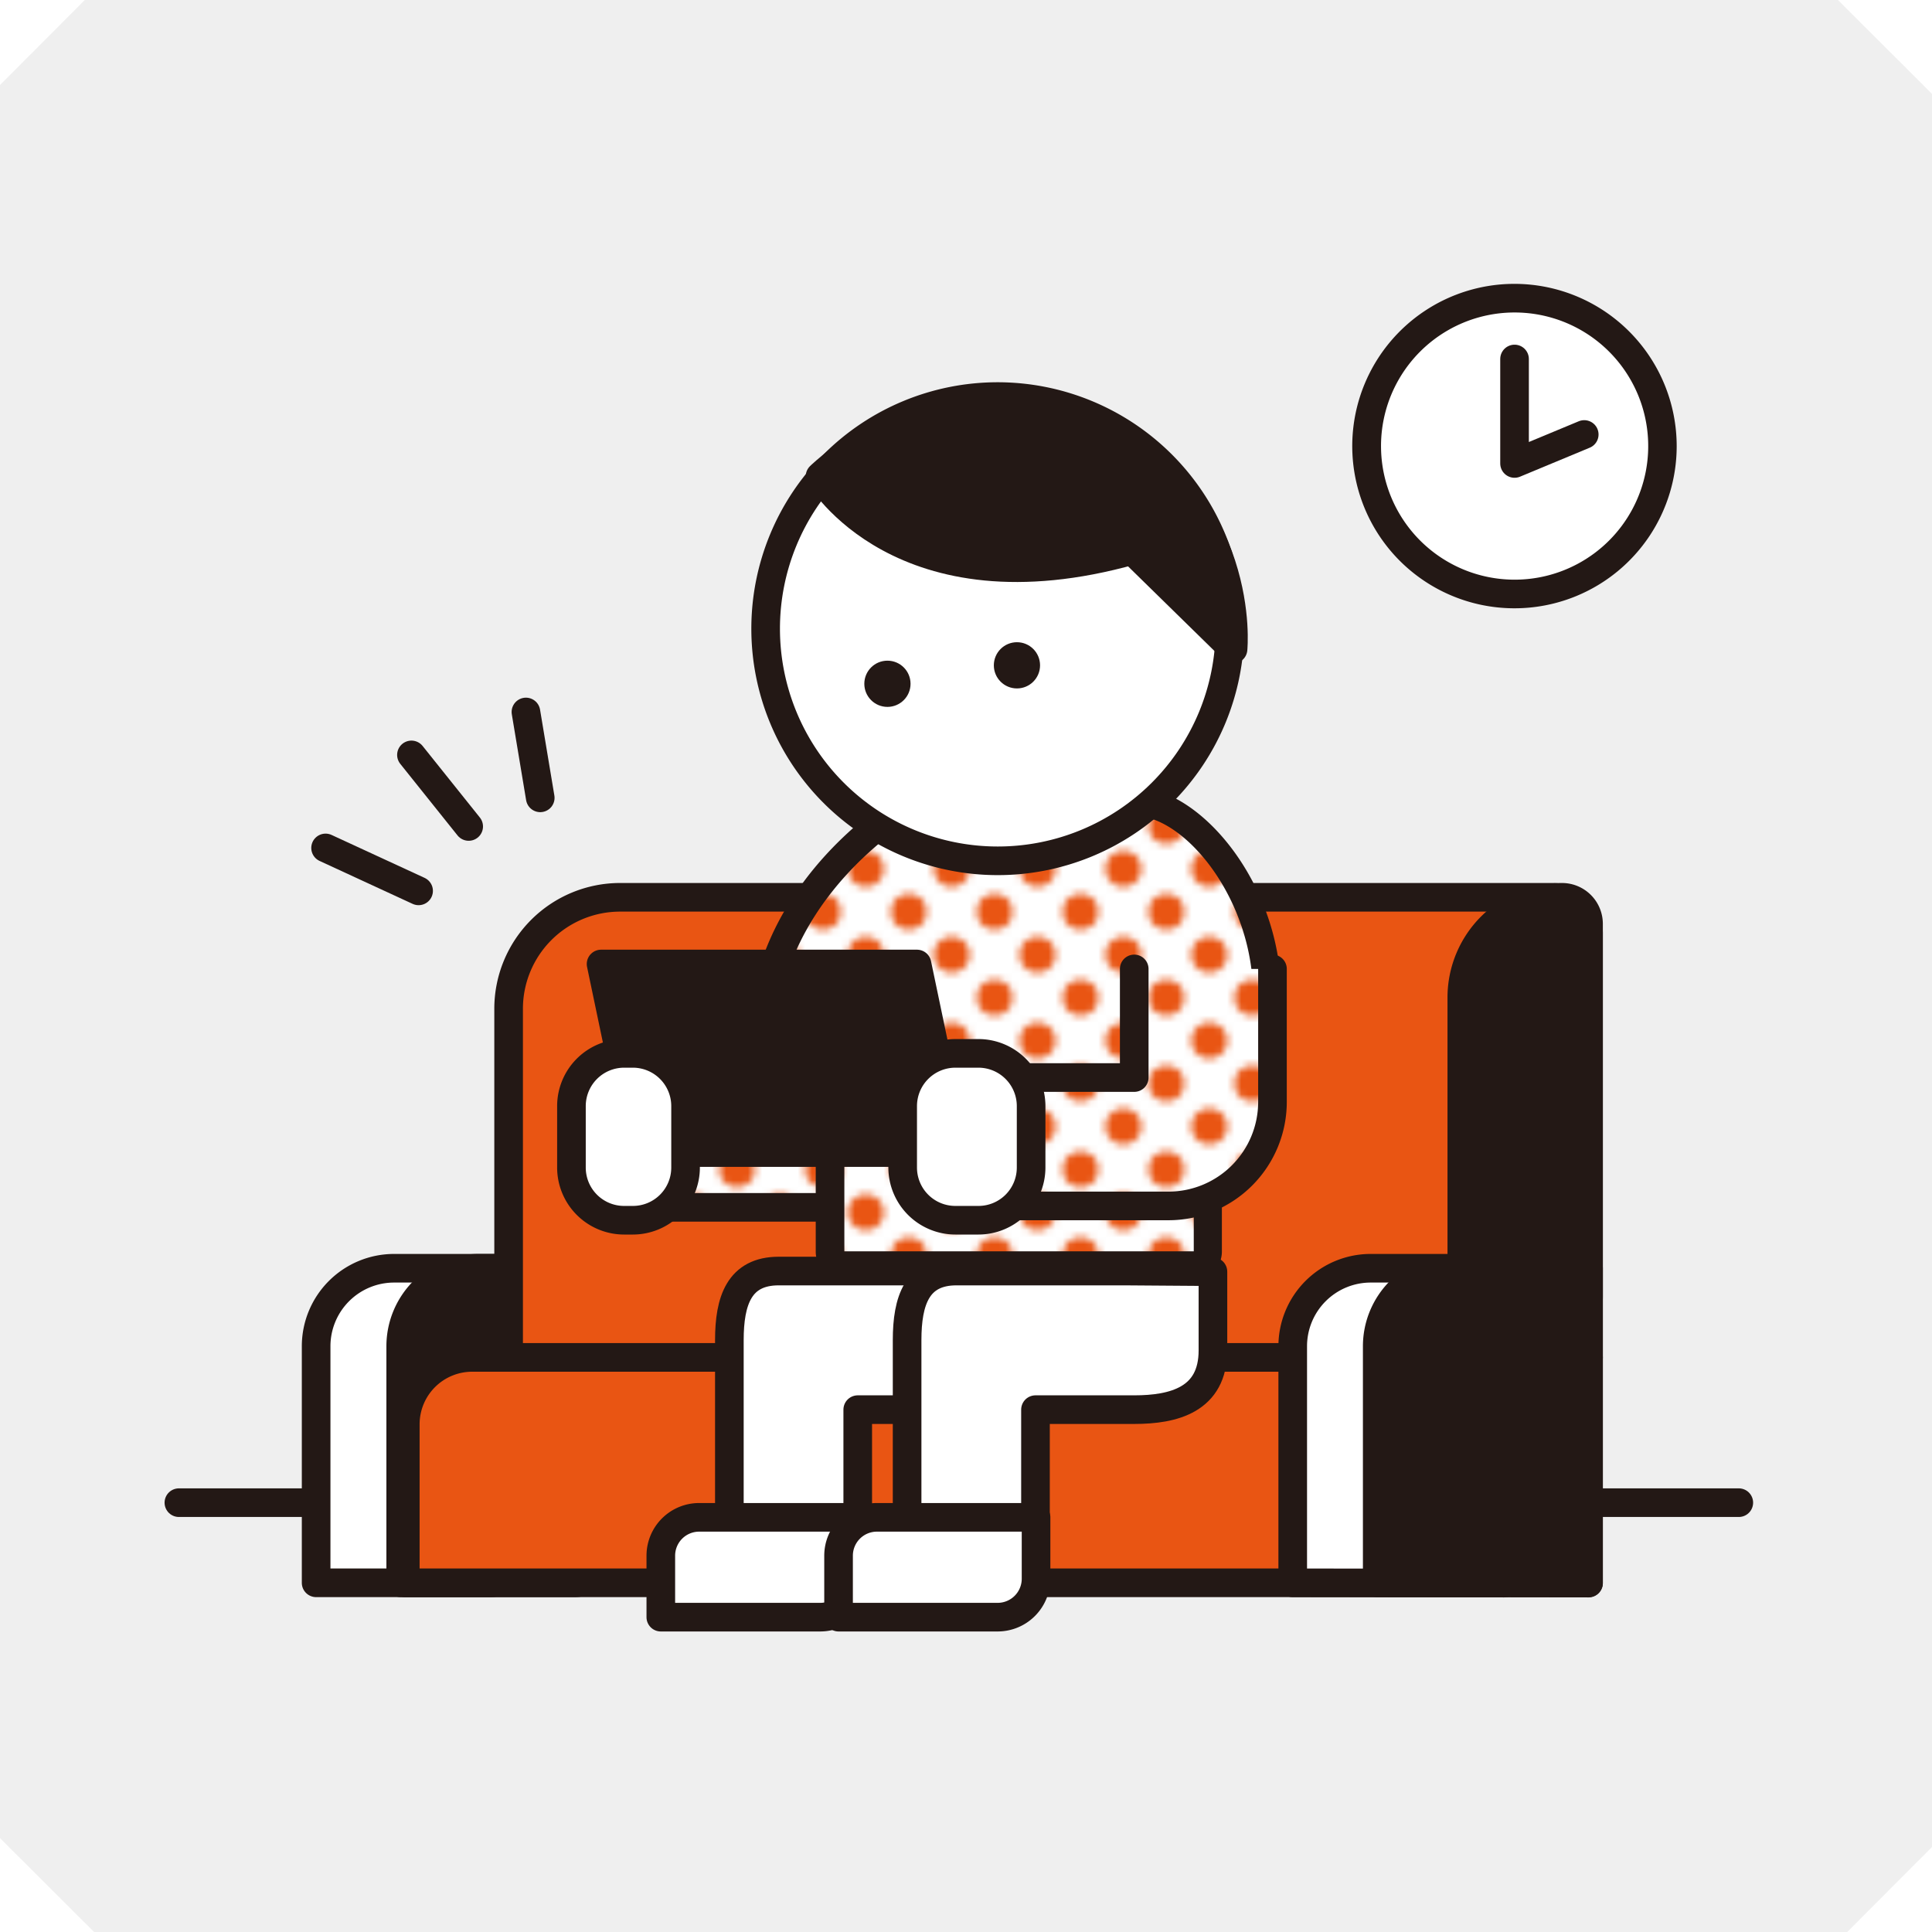 <svg xmlns="http://www.w3.org/2000/svg" xmlns:xlink="http://www.w3.org/1999/xlink" width="270" height="270" viewBox="0 0 270 270"><defs><style>.cls-1,.cls-7{fill:none;}.cls-2,.cls-6{fill:#fff;}.cls-3,.cls-9{fill:#e95513;}.cls-4{fill:#efefef;}.cls-5,.cls-8{fill:#231815;}.cls-10,.cls-6,.cls-7,.cls-8,.cls-9{stroke:#231815;stroke-linecap:round;stroke-linejoin:round;stroke-width:4px;}.cls-10,.cls-11{fill:url(#新規パターンスウォッチ_2);}</style><pattern id="新規パターンスウォッチ_2" data-name="新規パターンスウォッチ 2" width="12" height="12" patternTransform="translate(1 1.42)" patternUnits="userSpaceOnUse" viewBox="0 0 12 12"><rect class="cls-1" width="12" height="12"/><rect class="cls-2" width="12" height="12"/><circle class="cls-3" cx="6" cy="6" r="2.5"/><path class="cls-3" d="M2.5,0H0V2.5A2.5,2.5,0,0,0,2.5,0Z"/><path class="cls-3" d="M0,9.5V12H2.5A2.5,2.5,0,0,0,0,9.5Z"/><path class="cls-3" d="M12,2.5V0H9.5A2.5,2.5,0,0,0,12,2.5Z"/><path class="cls-3" d="M12,9.5A2.5,2.5,0,0,0,9.5,12H12Z"/></pattern></defs><title>img_case_03</title><g id="レイヤー_2" data-name="レイヤー 2"><g id="レイヤー_2-2" data-name="レイヤー 2"><path class="cls-4" d="M258.15,270h-245L0,256.88v-245L11.85,0h245L270,13.12v245Z"/><path class="cls-2" d="M211.66,83a20.67,20.67,0,1,1,20.67-20.66A20.69,20.69,0,0,1,211.66,83Z"/><path class="cls-5" d="M211.66,43.67A18.67,18.67,0,1,1,193,62.34a18.66,18.66,0,0,1,18.66-18.67m0-4a22.67,22.67,0,1,0,22.66,22.67,22.69,22.69,0,0,0-22.66-22.67Z"/><polyline class="cls-6" points="211.66 50.17 211.66 64.77 221.4 60.72"/><line class="cls-7" x1="25" y1="210" x2="243" y2="210"/><path class="cls-6" d="M68.45,221.2H44.18V188.14a10.9,10.9,0,0,1,10.9-10.9H73.7V215.3C73.7,218.19,71.35,221.2,68.45,221.2Z"/><path class="cls-8" d="M80.27,221.2H56V188.14a10.9,10.9,0,0,1,10.9-10.9H85.51V215.3C85.51,218.19,83.16,221.2,80.27,221.2Z"/><path class="cls-9" d="M66,189.7H222a0,0,0,0,1,0,0v31.5a0,0,0,0,1,0,0H56.64a0,0,0,0,1,0,0V199.05A9.35,9.35,0,0,1,66,189.7Z"/><path class="cls-9" d="M86.66,125.4H217a5,5,0,0,1,5,5V189.7a0,0,0,0,1,0,0H71.08a0,0,0,0,1,0,0V141A15.58,15.58,0,0,1,86.66,125.4Z"/><path class="cls-8" d="M218.29,125.4h0a3.71,3.71,0,0,1,3.71,3.71v52.08a9.17,9.17,0,0,1-9.17,9.17H208a3.71,3.71,0,0,1-3.71-3.71V139.4a14,14,0,0,1,14-14Z"/><path class="cls-6" d="M180.66,221.2V188.14a10.9,10.9,0,0,1,10.91-10.9h18.62v44Z"/><path class="cls-8" d="M192.47,221.2V188.14a10.9,10.9,0,0,1,10.91-10.9H222v44Z"/><path class="cls-10" d="M108.07,135.61v15.18H91.52v17.94h26.21c5.52,0,9.66-1.38,9.66-6.9v-29"/><path class="cls-11" d="M118,176.87a2,2,0,0,1-2-2V154.79H97.79a2,2,0,0,1-1.34-3.48c.08-.07,8.39-7.73,12.53-18.1,5.36-13.45,17.53-20.5,18-20.79a1.91,1.91,0,0,1,.9-.26c.11,0,11.63-.54,21-.54a69.68,69.68,0,0,1,11.35.58c7.92,1.58,16.79,13.38,16.79,26.79v8.28a2,2,0,0,1-.74,1.55,2,2,0,0,1-1.27.45,1.81,1.81,0,0,1-.4,0,24,24,0,0,0-4.07-.44,5.73,5.73,0,0,0-1.8.21v25.87a2,2,0,0,1-2,2Z"/><path class="cls-5" d="M148.93,113.62a71.55,71.55,0,0,1,11,.54c6.9,1.38,15.18,12.42,15.18,24.83v8.28a25.4,25.4,0,0,0-4.48-.48c-2,0-3.8.39-3.8,1.86v26.22H118V152.79H97.79s8.68-7.88,13-18.83C116,121,128,114.16,128,114.16s11.48-.54,20.92-.54m0-4c-9.43,0-21,.54-21.11.54a4,4,0,0,0-1.79.52c-.54.31-13.29,7.7-18.91,21.79-4,10-11.94,17.29-12,17.36a4,4,0,0,0,2.69,7H114v18.08a4,4,0,0,0,4,4h48.76a4,4,0,0,0,4-4V150.79a22.39,22.39,0,0,1,3.46.4,4.45,4.45,0,0,0,.81.08,4,4,0,0,0,4-4V139c0-14.35-9.72-27-18.4-28.76-1.32-.26-4-.61-11.74-.61Zm20.48,41.28Z"/><path class="cls-2" d="M139.44,120.3a32.44,32.44,0,1,1,32.44-32.44A32.47,32.47,0,0,1,139.44,120.3Z"/><path class="cls-5" d="M139.44,57.42A30.44,30.44,0,1,1,109,87.86a30.44,30.44,0,0,1,30.44-30.44m0-4a34.44,34.44,0,1,0,34.44,34.44,34.48,34.48,0,0,0-34.44-34.44Z"/><path class="cls-8" d="M114.6,66.57S125.91,86,158.23,76.92l14.09,13.8s2.12-20.75-19.26-31.9C133.24,48.47,114.6,66.57,114.6,66.57Z"/><circle class="cls-5" cx="124.02" cy="95.56" r="3.23"/><circle class="cls-5" cx="142.12" cy="92.98" r="3.23"/><polygon class="cls-8" points="133.67 161.07 89.52 161.07 84 134.72 128.15 134.72 133.67 161.07"/><rect class="cls-2" x="79.86" y="147.21" width="15.95" height="23.32" rx="7.37"/><path class="cls-5" d="M88.44,149.21a5.37,5.37,0,0,1,5.37,5.37v8.58a5.36,5.36,0,0,1-5.37,5.37H87.22a5.36,5.36,0,0,1-5.36-5.37v-8.58a5.37,5.37,0,0,1,5.36-5.37h1.22m0-4H87.22a9.37,9.37,0,0,0-9.36,9.37v8.58a9.37,9.37,0,0,0,9.36,9.37h1.22a9.38,9.38,0,0,0,9.37-9.37v-8.58a9.38,9.38,0,0,0-9.37-9.37Z"/><path class="cls-10" d="M158.51,135.41v15.18H142v17.94h21.34A14.54,14.54,0,0,0,177.83,154V135.41"/><path class="cls-6" d="M135.05,197H119.87V213.5H101.93V187.29c0-5.52,1.38-9.66,6.9-9.66h29"/><path class="cls-6" d="M157.13,177.63H133.67c-5.52,0-6.9,4.14-6.9,9.66V213.5h17.94V197h13.8c5.52,0,11-1.38,11-8.28v-11Z"/><rect class="cls-2" x="126.15" y="147.21" width="17.95" height="23.32" rx="7.37"/><path class="cls-5" d="M136.74,149.21a5.37,5.37,0,0,1,5.36,5.37v8.58a5.36,5.36,0,0,1-5.36,5.37h-3.22a5.36,5.36,0,0,1-5.37-5.37v-8.58a5.37,5.37,0,0,1,5.37-5.37h3.22m0-4h-3.22a9.38,9.38,0,0,0-9.37,9.37v8.58a9.38,9.38,0,0,0,9.37,9.37h3.22a9.37,9.37,0,0,0,9.36-9.37v-8.58a9.37,9.37,0,0,0-9.36-9.37Z"/><path class="cls-6" d="M92.35,226v-8.59a5.36,5.36,0,0,1,5.37-5.36H120v8.58a5.36,5.36,0,0,1-5.37,5.37H92.35Z"/><path class="cls-6" d="M117.19,226v-8.59a5.36,5.36,0,0,1,5.37-5.36h22.23v8.58a5.37,5.37,0,0,1-5.37,5.37H117.19Z"/><line class="cls-7" x1="57.5" y1="105.5" x2="65.5" y2="115.5"/><line class="cls-7" x1="73.5" y1="99.5" x2="75.5" y2="111.5"/><line class="cls-7" x1="45.5" y1="118.5" x2="58.5" y2="124.5"/></g></g></svg>